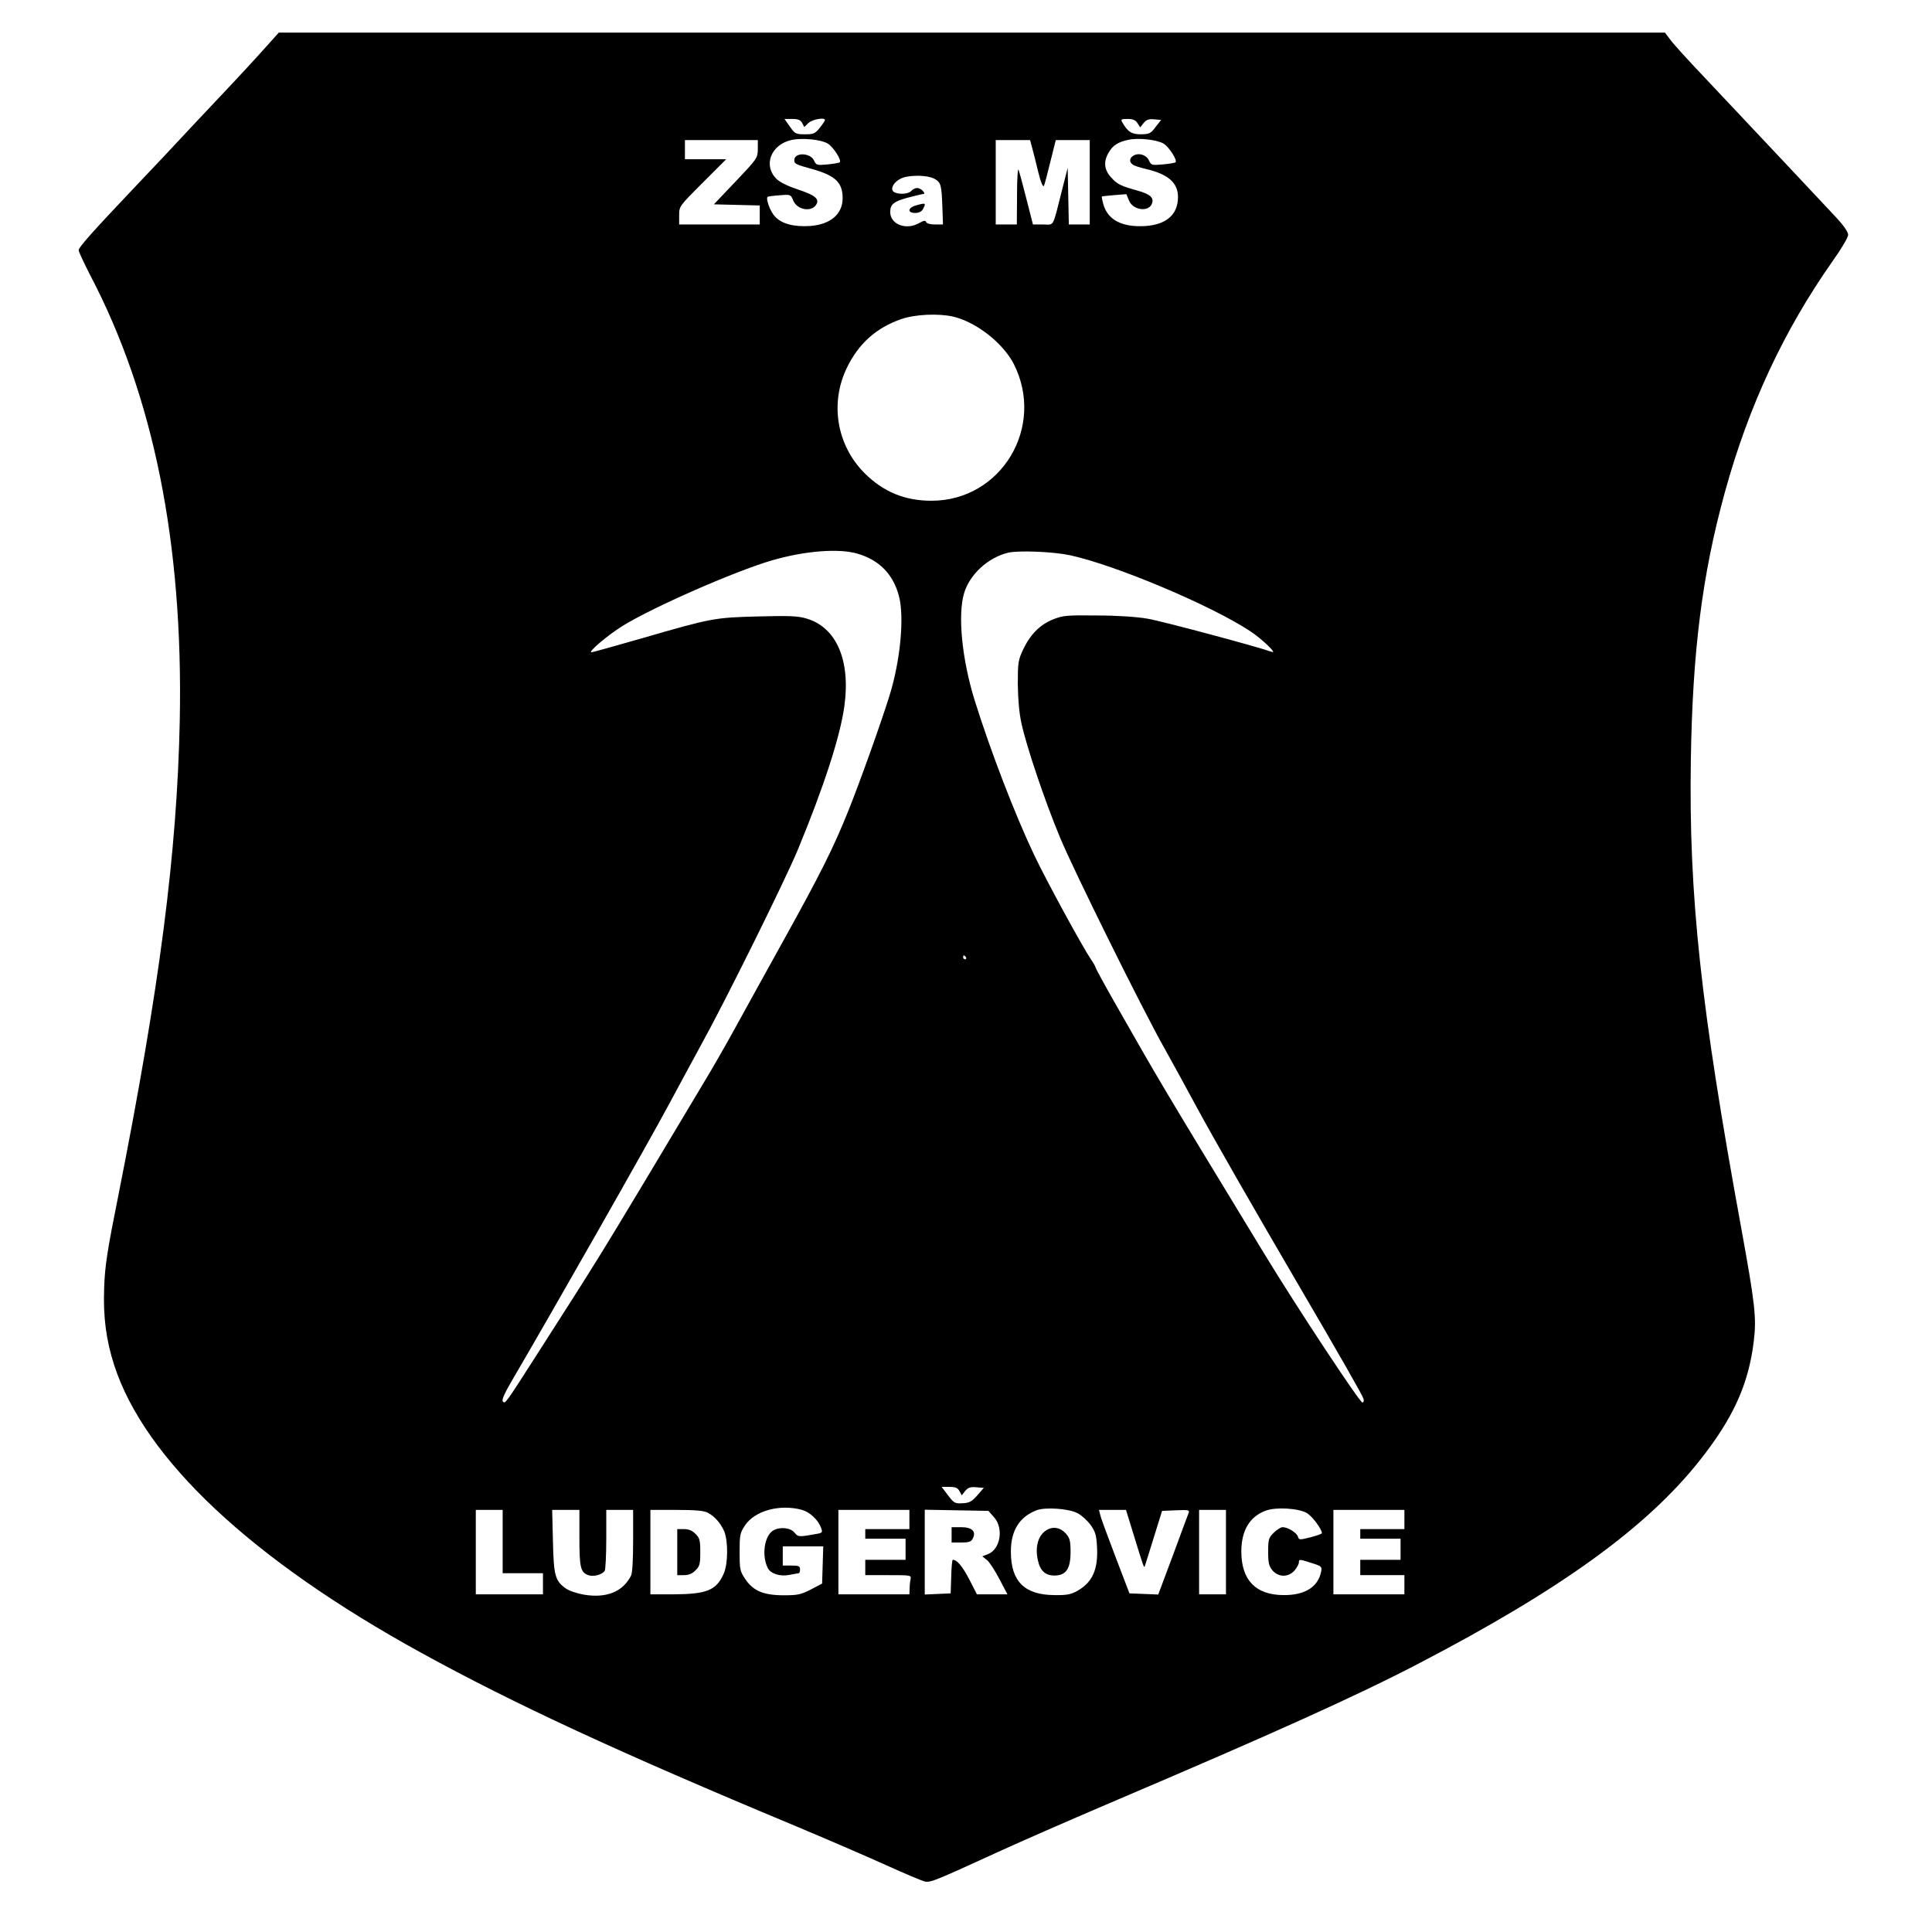 <?xml version="1.0" standalone="no"?>
<!DOCTYPE svg PUBLIC "-//W3C//DTD SVG 20010904//EN"
 "http://www.w3.org/TR/2001/REC-SVG-20010904/DTD/svg10.dtd">
<svg version="1.0" xmlns="http://www.w3.org/2000/svg"
 width="1007pt" height="1007pt" viewBox="0 0 1007 1007"
 preserveAspectRatio="xMidYMid meet">
<g transform="translate(0,1007) scale(0.1,-0.1)"
fill="#000000" stroke="none">
<path d="M1384 9823 c-38 -43 -143 -157 -234 -253 -91 -96 -188 -200 -216
-230 -28 -30 -124 -133 -215 -228 -240 -253 -309 -331 -309 -346 0 -8 27 -65
59 -128 332 -633 486 -1399 468 -2323 -14 -689 -105 -1390 -318 -2465 -60
-299 -72 -376 -76 -490 -6 -153 10 -274 52 -405 159 -491 718 -1015 1601
-1500 480 -264 1030 -519 1944 -900 162 -68 376 -160 475 -205 99 -45 192 -84
206 -87 29 -6 57 6 363 146 110 51 380 169 600 263 853 363 1287 559 1606 725
746 388 1193 711 1471 1063 173 219 253 395 280 619 15 123 7 192 -66 594
-211 1154 -273 1727 -262 2437 9 567 59 964 177 1393 124 451 308 845 562
1206 45 63 81 124 81 137 0 14 -23 48 -59 87 -65 70 -462 492 -693 737 -81 85
-160 172 -175 193 l-28 37 -3613 0 -3612 0 -69 -77z m2797 -394 l11 -21 22 21
c20 19 86 31 86 15 0 -3 -12 -21 -27 -40 -25 -31 -33 -34 -78 -34 -47 0 -52 3
-78 40 l-28 40 40 0 c31 0 43 -5 52 -21z m1748 -1 l14 -22 18 23 c14 17 27 22
54 19 l37 -3 -29 -37 c-25 -34 -32 -37 -76 -38 -49 0 -68 12 -98 63 -8 15 -5
17 28 17 28 0 42 -6 52 -22z m-1615 -106 c29 -17 74 -87 63 -98 -3 -3 -32 -8
-64 -11 -55 -5 -59 -4 -70 20 -19 42 -103 44 -103 2 0 -19 9 -23 93 -46 121
-34 159 -70 159 -152 0 -83 -63 -137 -170 -145 -85 -5 -148 11 -183 50 -24 25
-49 92 -38 102 2 2 30 6 62 8 58 5 58 5 72 -28 20 -48 94 -61 119 -21 19 30
-6 50 -94 79 -49 16 -95 38 -111 54 -74 71 -31 182 79 205 54 11 151 2 186
-19z m1750 0 c29 -17 74 -87 63 -98 -3 -3 -33 -8 -66 -11 -57 -5 -61 -4 -72
20 -13 29 -51 42 -79 27 -23 -12 -26 -33 -7 -47 6 -6 37 -16 67 -23 118 -27
170 -72 170 -147 0 -90 -59 -143 -168 -151 -122 -8 -198 31 -221 113 -6 21 -9
40 -8 41 1 1 30 4 65 7 l63 5 14 -34 c21 -51 105 -61 120 -13 10 29 -11 47
-74 65 -90 25 -109 34 -141 71 -36 40 -39 83 -10 130 21 36 49 53 100 64 52
12 149 1 184 -19z m-2114 -29 c-1 -47 -3 -50 -115 -168 l-114 -120 120 -3 119
-3 0 -49 0 -50 -210 0 -210 0 0 47 c0 48 0 48 122 170 l123 123 -108 0 -107 0
0 50 0 50 190 0 190 0 0 -47z m1429 10 c6 -21 20 -78 32 -127 13 -54 25 -83
30 -75 4 8 19 65 34 127 l28 112 88 0 89 0 0 -220 0 -220 -55 0 -54 0 -3 148
-3 147 -28 -110 c-53 -209 -40 -185 -101 -185 l-52 0 -34 133 c-18 72 -37 141
-41 152 -4 11 -8 -47 -8 -132 l-1 -153 -55 0 -55 0 0 220 0 220 90 0 89 0 10
-37z m-503 -168 c29 -18 32 -34 36 -148 l3 -87 -42 0 c-24 0 -43 5 -46 13 -3
9 -12 8 -35 -5 -68 -40 -152 -8 -152 57 0 42 20 57 108 79 35 9 66 16 69 16 3
0 0 7 -7 15 -7 8 -20 15 -30 15 -10 0 -23 -7 -30 -15 -13 -15 -56 -20 -84 -9
-40 15 2 74 60 83 58 10 123 4 150 -14z m91 -715 c121 -28 261 -138 317 -247
166 -328 -65 -713 -429 -713 -139 0 -250 46 -348 143 -146 146 -183 366 -92
552 61 125 153 207 283 252 73 25 193 30 269 13z m-497 -1236 c113 -33 185
-107 215 -219 30 -109 8 -341 -50 -525 -45 -144 -153 -446 -214 -598 -77 -191
-143 -324 -339 -677 -85 -154 -195 -352 -243 -440 -48 -88 -125 -223 -172
-300 -46 -77 -183 -306 -305 -510 -228 -379 -260 -432 -539 -867 -194 -303
-189 -296 -202 -283 -7 7 7 40 45 105 222 379 719 1253 824 1450 46 85 120
223 165 305 129 234 436 854 503 1015 135 326 221 590 243 749 33 239 -41 411
-197 457 -48 14 -89 15 -253 11 -226 -6 -240 -8 -602 -113 -142 -41 -262 -74
-266 -74 -21 0 83 88 161 137 158 98 587 286 779 342 171 50 350 64 447 35z
m1107 -8 c236 -51 733 -260 938 -395 60 -39 144 -119 115 -109 -85 30 -576
161 -647 173 -56 10 -161 17 -265 17 -156 2 -178 0 -228 -20 -69 -27 -120 -79
-157 -157 -26 -55 -28 -69 -28 -180 1 -77 7 -151 19 -205 25 -117 121 -403
201 -595 69 -167 428 -893 545 -1100 37 -66 112 -203 167 -305 91 -168 294
-522 515 -900 234 -400 351 -605 355 -621 3 -11 0 -19 -6 -19 -14 0 -341 495
-510 773 -557 916 -542 892 -783 1315 -54 95 -98 176 -98 180 0 4 -11 23 -24
42 -47 70 -231 408 -294 540 -102 214 -229 545 -312 810 -66 213 -89 444 -55
558 29 98 125 186 229 211 54 13 233 6 323 -13z m-542 -2096 c3 -5 1 -10 -4
-10 -6 0 -11 5 -11 10 0 6 2 10 4 10 3 0 8 -4 11 -10z m-34 -2782 l12 -22 18
23 c14 17 26 22 58 19 l39 -3 -34 -39 c-27 -31 -41 -39 -72 -41 -46 -3 -49 -1
-86 48 l-28 37 40 0 c32 0 44 -5 53 -22z m-820 -98 c39 -11 83 -51 98 -92 9
-24 8 -27 -17 -32 -99 -18 -102 -18 -121 6 -24 29 -90 31 -120 4 -40 -36 -49
-131 -19 -189 15 -30 64 -45 111 -36 23 5 45 8 50 9 4 0 7 9 7 20 0 17 -7 20
-45 20 l-45 0 0 50 0 50 105 0 106 0 -3 -97 -3 -97 -59 -31 c-53 -27 -69 -30
-145 -30 -104 1 -157 24 -198 87 -26 38 -28 50 -28 138 0 89 2 100 28 139 51
77 182 113 298 81z m1435 -17 c22 -11 52 -39 69 -62 25 -36 30 -54 33 -116 6
-115 -24 -182 -101 -226 -35 -20 -56 -24 -122 -23 -155 1 -226 72 -226 225 -1
111 45 184 136 218 46 16 166 8 211 -16z m1195 1 c29 -17 78 -83 79 -105 0 -4
-27 -13 -60 -22 -57 -14 -60 -14 -65 4 -7 21 -53 49 -80 49 -9 0 -30 -13 -46
-29 -27 -27 -29 -35 -29 -100 0 -59 4 -74 23 -97 32 -36 83 -36 115 1 12 14
22 33 22 41 0 18 2 18 67 -3 52 -16 54 -19 49 -45 -16 -80 -85 -123 -196 -122
-145 1 -219 77 -220 226 0 110 43 183 127 214 53 20 170 13 214 -12z m-4191
-149 l0 -165 105 0 105 0 0 -55 0 -55 -175 0 -175 0 0 220 0 220 70 0 70 0 0
-165z m400 19 c0 -154 6 -179 46 -194 26 -10 73 2 86 23 4 7 8 81 8 165 l0
152 70 0 70 0 0 -161 c0 -99 -4 -169 -11 -182 -43 -84 -128 -118 -244 -99 -36
6 -78 20 -95 32 -57 40 -64 68 -68 248 l-4 162 71 0 71 0 0 -146z m668 132
c37 -19 68 -55 87 -98 21 -53 20 -172 -4 -223 -38 -84 -88 -104 -258 -105
l-123 0 0 220 0 220 135 0 c97 0 144 -4 163 -14z m1052 -36 l0 -50 -115 0
-115 0 0 -25 0 -25 105 0 105 0 0 -55 0 -55 -105 0 -105 0 0 -40 0 -40 120 0
c119 0 120 0 116 -22 -3 -13 -5 -35 -5 -50 l-1 -28 -185 0 -185 0 0 220 0 220
185 0 185 0 0 -50z m441 12 c51 -57 34 -165 -30 -192 l-31 -12 24 -19 c13 -10
42 -55 65 -99 l42 -80 -79 0 -80 0 -41 80 c-36 68 -63 100 -85 100 -3 0 -7
-39 -8 -87 l-3 -88 -67 -3 -68 -3 0 221 0 221 166 -3 166 -3 29 -33z m724 -79
c59 -192 58 -189 63 -173 3 8 24 76 47 150 l42 135 73 3 c66 3 72 1 65 -15 -4
-10 -41 -109 -82 -221 l-76 -203 -75 3 -75 3 -73 191 c-40 105 -76 202 -79
217 l-7 27 70 0 71 0 36 -117z m485 -103 l0 -220 -70 0 -70 0 0 220 0 220 70
0 70 0 0 -220z m930 170 l0 -50 -115 0 -115 0 0 -25 0 -25 105 0 105 0 0 -55
0 -55 -105 0 -105 0 0 -40 0 -40 115 0 115 0 0 -50 0 -50 -185 0 -185 0 0 220
0 220 185 0 185 0 0 -50z"/>
<path d="M4773 8999 c-42 -12 -44 -39 -3 -39 19 0 33 7 40 19 18 34 16 35 -37
20z"/>
<path d="M5443 2086 c-35 -29 -48 -87 -33 -150 12 -54 39 -78 86 -78 60 0 84
35 84 122 0 57 -4 73 -22 94 -34 39 -78 43 -115 12z"/>
<path d="M3530 1980 l0 -120 35 0 c25 0 44 8 60 25 22 21 25 33 25 95 0 62 -3
74 -25 95 -16 17 -35 25 -60 25 l-35 0 0 -120z"/>
<path d="M4960 2070 l0 -40 50 0 c39 0 52 4 60 20 20 37 -3 60 -60 60 l-50 0
0 -40z"/>
</g>
</svg>
